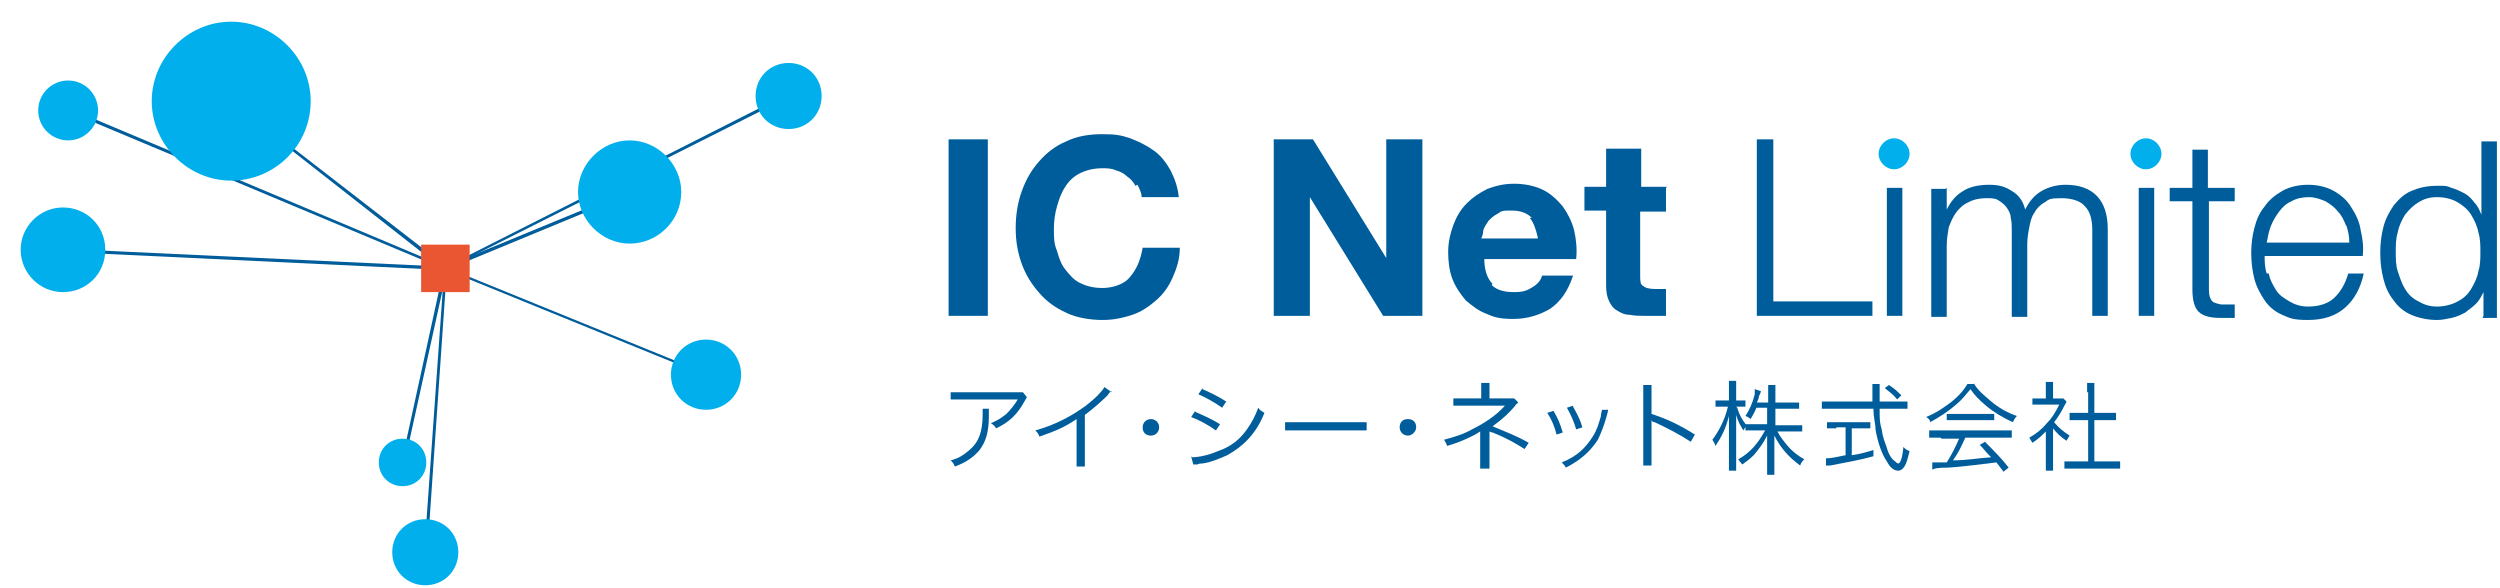 <?xml version="1.0" encoding="UTF-8"?>
<svg id="_レイヤー_1" data-name="レイヤー_1" xmlns="http://www.w3.org/2000/svg" xmlns:xlink="http://www.w3.org/1999/xlink" version="1.1" viewBox="0 0 242.2 57">
  <!-- Generator: Adobe Illustrator 29.5.1, SVG Export Plug-In . SVG Version: 2.1.0 Build 141)  -->
  <defs>
    <style>
      .st0 {
        filter: url(#drop-shadow-1);
      }

      .st1 {
        fill: #ea5532;
      }

      .st2 {
        fill: #005d9c;
      }

      .st3 {
        fill: #00afec;
      }
    </style>
    <filter id="drop-shadow-1" x="1.1" y="1.2" width="240" height="54.6" filterUnits="userSpaceOnUse">
      <feOffset dx=".9" dy=".9"/>
      <feGaussianBlur result="blur" stdDeviation="1.4"/>
      <feFlood flood-color="#231815" flood-opacity=".4"/>
      <feComposite in2="blur" operator="in"/>
      <feComposite in="SourceGraphic"/>
    </filter>
  </defs>
  <g class="st0">
    <g>
      <g>
        <g>
          <path class="st2" d="M94.9,38.7q0,.2,0,.7c0,1.6-.3,2.5-.9,3.3-.6.7-1.3,1.2-2.4,1.6-.1-.3-.2-.4-.4-.6.8-.2,1.2-.5,1.7-.9,1-.8,1.4-1.8,1.4-3.6s0-.3,0-.5h.8ZM98.6,37.5c0,.1-.1.2-.2.4-.7,1.3-1.5,2.1-2.8,2.7-.1-.2-.2-.3-.5-.5.7-.3,1-.5,1.5-.9.4-.4.8-.9,1.1-1.4h-5.4c-.5,0-.8,0-1.1,0v-.7c.3,0,.6,0,1.1,0h5.1q.6,0,.8,0l.4.5Z"/>
          <path class="st2" d="M106.8,37c-.2.1-.2.1-.4.4-.6.6-1.4,1.3-2.2,1.9v4c0,.5,0,.7,0,1h-.8c0-.2,0-.5,0-1v-3.6c-1.2.8-1.9,1.1-3.6,1.7-.1-.3-.2-.4-.4-.6,1.8-.5,3.4-1.3,4.9-2.4.9-.7,1.5-1.3,1.8-1.8l.7.5Z"/>
          <path class="st2" d="M111.4,40.5c0,.4-.3.8-.8.8s-.8-.3-.8-.8.4-.8.8-.8.8.3.8.8Z"/>
          <path class="st2" d="M114.9,39c.9.4,1.6.7,2.4,1.2l-.4.6c-.7-.5-1.6-1-2.4-1.3l.4-.6ZM114.6,43.4c.6,0,1.6-.2,2.5-.6,1.2-.4,2.1-1.1,2.8-2.1.5-.7.8-1.3,1.1-2.1.2.3.3.3.6.5-.8,2-2,3.2-3.6,4.1-.7.3-1.6.7-2.4.8-.2,0-.3,0-.5.1-.2,0-.2,0-.4,0l-.2-.8ZM115.6,36.8c.9.4,1.5.7,2.3,1.2l-.4.6c-.7-.5-1.6-1-2.3-1.3l.4-.6Z"/>
          <path class="st2" d="M123.7,40c.3,0,.5,0,1.2,0h5.5c.7,0,.8,0,1.1,0v.8c-.3,0-.5,0-1.2,0h-5.5c-.7,0-.9,0-1.2,0v-.8Z"/>
          <path class="st2" d="M136.3,40.5c0,.4-.4.8-.8.8s-.8-.3-.8-.8.3-.8.8-.8.8.3.8.8Z"/>
          <path class="st2" d="M142.5,44.5c0-.2,0-.5,0-.8v-2.4h0v-.3s0,0,0-.1c-.6.4-1.8,1-3.2,1.4-.1-.3-.2-.4-.3-.6,1.1-.3,1.8-.5,2.7-1,1.2-.6,2.3-1.3,3.2-2.3-.2,0-.4,0-.5,0h-3.6c-.4,0-.7,0-.9,0v-.7c.2,0,.5,0,.9,0h1.8v-.9c0-.3,0-.5,0-.6h.8c0,.2,0,.3,0,.6v.9h2c.2,0,.3,0,.4,0l.4.4c-.1.1-.2.1-.3.3-.6.7-1.1,1.2-2.2,2,1.4.6,2.3.9,3.5,1.6l-.4.6c-.8-.5-1.6-1-3.1-1.6,0,0-.1,0-.3-.1,0,.1,0,.3,0,.5v2.3c0,.4,0,.6,0,.8h-.8Z"/>
          <path class="st2" d="M149.6,38.9c.4.7.6,1.1.9,2.1l-.6.2c-.2-.8-.5-1.5-.9-2.1l.6-.2ZM154.9,38.8q0,.1-.2.8c-.2.7-.5,1.5-.8,2.1-.7,1.1-1.7,2-3.1,2.7-.1-.2-.2-.3-.4-.5,1.5-.6,2.3-1.4,3-2.5.4-.6.6-1.3.8-2,0-.3.1-.5.1-.6h0c0,0,.7,0,.7,0ZM151.5,38.5c.5.9.7,1.3.9,2l-.6.2c-.2-.7-.5-1.4-.9-2.1l.6-.2Z"/>
          <path class="st2" d="M158.3,44.3c0-.3,0-.5,0-1v-5.9c0-.5,0-.7,0-1h.8c0,.3,0,.4,0,1v1.8c1.5.5,2.6,1,4.2,2l-.4.7c-.9-.6-2.2-1.3-3.5-1.9-.1,0-.2,0-.3-.2h0c0,.2,0,.3,0,.6v2.8c0,.5,0,.7,0,1h-.8Z"/>
          <path class="st2" d="M167.4,38.6c.2.7.5,1.2.9,1.7-.1.2-.2.3-.3.5-.3-.5-.5-.8-.7-1.5q0,.7,0,1.5v2.8c0,.5,0,.8,0,1.1h-.7c0-.3,0-.6,0-1.1v-2.7c0-.5,0-.9,0-1.5-.3,1.2-.7,2-1.3,2.9-.1-.3-.2-.4-.3-.6.6-.8,1.2-1.9,1.5-3.2h-.5c-.3,0-.5,0-.7,0v-.6c.2,0,.4,0,.7,0h.6v-.9c0-.5,0-.8,0-1h.7c0,.2,0,.5,0,1v.9h.3c.3,0,.4,0,.6,0v.6c-.2,0-.4,0-.6,0h-.3ZM169.3,38.5c-.2.5-.3.7-.6,1.2-.2-.2-.3-.2-.5-.3.4-.6.7-1.3.9-2.1,0-.2,0-.4,0-.5l.6.2c0,0,0,.1-.2.5,0,.2-.1.4-.2.6h1.1v-.9c0-.4,0-.6,0-.8h.7c0,.2,0,.4,0,.8v.9h1.4c.4,0,.7,0,.9,0v.6c-.2,0-.5,0-.9,0h-1.4v1.6h1.7c.4,0,.6,0,.9,0v.6c-.3,0-.6,0-.9,0h-1.5c.3.6.6.9.9,1.3.5.6,1,1,1.7,1.4-.2.2-.3.3-.4.6-1.1-.8-1.9-1.7-2.5-2.9q0,.2,0,.5c0,.2,0,.4,0,.6v1.7c0,.4,0,.7,0,1h-.7c0-.3,0-.6,0-1v-1.7c0,0,0-.5,0-1.1-.4.8-.8,1.3-1.3,1.9-.4.4-.7.6-1.1.9-.2-.2-.3-.4-.4-.5,1.1-.6,1.9-1.5,2.6-2.8h-1c-.4,0-.7,0-.9,0v-.6c.3,0,.5,0,.9,0h1.2v-1.6h-1.3Z"/>
          <path class="st2" d="M183,38c.4,0,.7,0,.9,0v.7c-.3,0-.6,0-1,0h-1.7c0,1.1,0,1.3.2,2,.1.8.3,1.2.5,1.8.2.7.5,1.1.8,1.3.1.1.2.2.3.2.2,0,.4-.5.5-1.6.2.2.3.3.6.4-.2.8-.3,1.2-.5,1.5-.2.3-.4.4-.6.4-.4,0-.8-.3-1.1-.9-.5-.7-.9-1.9-1.1-3.1,0-.6-.2-1.1-.2-2h-4c-.4,0-.7,0-1,0v-.7c.3,0,.6,0,1,0h3.9q0-.3,0-1t0-.7h.7c0,.2,0,.5,0,.9s0,.4,0,.8h1.8ZM177,40.6c-.4,0-.6,0-.9,0v-.6c.2,0,.5,0,.9,0h2.4c.4,0,.6,0,.9,0v.6c-.2,0-.5,0-.8,0h-1v2.6c.7-.1,1.1-.2,2.1-.5v.6c-1.4.4-2.7.6-4.2.9-.1,0-.3,0-.4,0v-.7c.3,0,.5,0,1.9-.3v-2.7h-.9ZM182.9,37.8c-.4-.5-.7-.7-1.2-1.1l.4-.3c.6.4.8.6,1.2,1l-.4.4Z"/>
          <path class="st2" d="M190.3,36.2c.4.7.9,1.1,1.6,1.7.8.7,1.7,1.2,2.6,1.5-.2.2-.3.4-.4.6-.9-.4-1.9-1-2.6-1.6-.6-.5-1.1-1-1.5-1.6-.5.6-.8,1-1.4,1.5-.8.7-1.6,1.2-2.5,1.7,0-.2-.2-.4-.4-.5,1-.4,1.7-.9,2.5-1.5.6-.5,1.1-1,1.5-1.7h.7ZM187.1,41.5c-.5,0-.8,0-1.1,0v-.7c.3,0,.6,0,1.1,0h5.8c.5,0,.8,0,1.1,0v.7c-.3,0-.6,0-1.1,0h-3.4c-.5,1.1-.7,1.5-1.2,2.2,1.3,0,2.3-.2,3.7-.3-.6-.6-.7-.8-1.1-1.2l.5-.3c.9.9,1.6,1.6,2.3,2.5l-.5.4c-.4-.5-.5-.7-.7-.9-1.7.2-3.1.4-4.6.5-1.2,0-1.4.1-1.6.2v-.7s.2,0,.4,0,.1,0,1,0c.5-.8.8-1.4,1.2-2.3h-1.7ZM187.7,39.2c.2,0,.4,0,.7,0h3.1c.4,0,.6,0,.8,0v.6c-.2,0-.4,0-.8,0h-3.1c-.3,0-.5,0-.7,0v-.6Z"/>
          <path class="st2" d="M198,43.8c0,.4,0,.7,0,.9h-.7c0-.3,0-.5,0-.9v-2.9c-.5.5-.7.7-1.3,1.1-.1-.2-.2-.3-.3-.5.7-.4,1.2-.8,1.7-1.4.5-.5.8-1,1.2-1.8h-1.8c-.3,0-.5,0-.8,0v-.6c.3,0,.5,0,.7,0h.6v-.9c0-.3,0-.5,0-.7h.7c0,.2,0,.4,0,.7v.9h.5c.3,0,.4,0,.5,0l.3.3c0,.1-.1.2-.2.4-.3.6-.6,1.1-1,1.6.5.6.9.9,1.5,1.3-.1.2-.2.3-.3.5-.6-.4-.9-.7-1.3-1.2v3.1ZM201.3,37.1c0-.3,0-.5,0-.9h.7c0,.3,0,.5,0,.9v2h1.2c.4,0,.7,0,.9,0v.7c-.3,0-.6,0-.9,0h-1.2v4h1.5c.5,0,.8,0,1,0v.7c-.3,0-.6,0-1,0h-3.4c-.4,0-.7,0-1,0v-.7c.2,0,.5,0,1,0h1.3v-4h-.9c-.3,0-.6,0-.9,0v-.7c.2,0,.5,0,.9,0h.9v-2Z"/>
        </g>
        <g>
          <g>
            <path class="st2" d="M94.8,12.6v17.1h-3.8V12.6h3.8Z"/>
            <path class="st2" d="M109.1,17.1c-.2-.4-.5-.7-.8-.9-.3-.3-.7-.5-1.1-.6-.4-.2-.9-.2-1.3-.2-.9,0-1.6.2-2.2.5-.6.3-1.1.8-1.4,1.3-.4.6-.6,1.2-.8,1.9-.2.7-.3,1.4-.3,2.2s0,1.4.3,2.1c.2.7.4,1.3.8,1.8.4.5.8,1,1.4,1.3.6.3,1.3.5,2.2.5s2.1-.3,2.7-1.1c.6-.7,1-1.6,1.2-2.8h3.6c0,1.1-.3,2-.7,2.9-.4.9-.9,1.6-1.6,2.2-.7.6-1.4,1.1-2.3,1.4-.9.3-1.8.5-2.9.5s-2.5-.2-3.5-.7c-1.1-.5-1.9-1.1-2.6-1.9-.7-.8-1.3-1.7-1.7-2.8-.4-1.1-.6-2.2-.6-3.5s.2-2.5.6-3.6c.4-1.1.9-2,1.7-2.9.7-.8,1.6-1.5,2.6-1.9,1-.5,2.2-.7,3.5-.7s1.8.1,2.7.4c.8.3,1.6.7,2.3,1.2.7.5,1.2,1.2,1.6,1.9.4.8.7,1.6.8,2.6h-3.6c0-.4-.2-.8-.4-1.2Z"/>
            <path class="st2" d="M126.3,12.6l7.1,11.5h0v-11.5h3.5v17.1h-3.8l-7.1-11.5h0v11.5h-3.5V12.6h3.7Z"/>
            <path class="st2" d="M143.6,26.7c.5.5,1.2.7,2.2.7s1.3-.2,1.8-.5c.5-.3.8-.7.9-1.1h3c-.5,1.5-1.2,2.5-2.2,3.2-1,.6-2.2,1-3.6,1s-1.9-.2-2.6-.5c-.8-.3-1.4-.8-2-1.3-.5-.6-1-1.3-1.3-2.1-.3-.8-.4-1.7-.4-2.6s.2-1.8.5-2.6c.3-.8.7-1.5,1.3-2.1.6-.6,1.2-1,2-1.4.8-.3,1.6-.5,2.6-.5s2,.2,2.8.6c.8.4,1.4,1,1.9,1.6.5.7.9,1.5,1.1,2.3.2.9.3,1.8.2,2.8h-8.9c0,1.1.3,1.9.8,2.4ZM147.5,20.2c-.4-.4-1-.7-1.9-.7s-1,0-1.4.3c-.4.2-.6.4-.9.7-.2.3-.4.6-.5.9,0,.3-.1.6-.2.8h5.5c-.2-.9-.4-1.5-.8-2Z"/>
            <path class="st2" d="M160.5,17.3v2.3h-2.5v6.1c0,.6,0,1,.3,1.1.2.2.6.3,1.2.3s.4,0,.5,0c.2,0,.3,0,.5,0v2.6c-.3,0-.6,0-1,0-.4,0-.7,0-1,0-.5,0-1,0-1.5-.1-.5,0-.9-.2-1.2-.4-.4-.2-.6-.5-.8-.9-.2-.4-.3-.9-.3-1.5v-7.3h-2.1v-2.3h2.1v-3.7h3.4v3.7h2.5Z"/>
            <path class="st2" d="M170.9,12.6v15.7h9.6v1.4h-11.2V12.6h1.6Z"/>
            <path class="st2" d="M183.4,17.3v12.4h-1.5v-12.4h1.5Z"/>
            <path class="st2" d="M187.7,17.3v2.1h0c.4-.8.9-1.4,1.6-1.8.6-.4,1.5-.6,2.5-.6s1.6.2,2.2.6c.7.4,1.1,1,1.3,1.8.4-.8.9-1.4,1.6-1.8.7-.4,1.5-.6,2.3-.6,2.7,0,4.1,1.5,4.1,4.3v8.4h-1.5v-8.3c0-1-.2-1.8-.7-2.3-.4-.5-1.2-.8-2.3-.8s-1.2.1-1.6.4c-.4.2-.8.6-1,1-.3.4-.4.9-.5,1.4-.1.5-.2,1.1-.2,1.7v7h-1.5v-8.4c0-.4,0-.8-.1-1.2,0-.4-.2-.7-.4-1-.2-.3-.5-.5-.8-.7-.3-.2-.7-.2-1.2-.2s-1.2.1-1.7.4c-.5.2-.9.6-1.2,1-.3.4-.5.9-.7,1.4-.1.6-.2,1.1-.2,1.8v6.9h-1.5v-12.4h1.4Z"/>
            <path class="st2" d="M207.8,17.3v12.4h-1.5v-12.4h1.5Z"/>
            <path class="st2" d="M215.6,17.3v1.3h-2.5v8.3c0,.5,0,.9.2,1.2.1.3.5.4,1,.5.4,0,.9,0,1.3,0v1.3c-.2,0-.4,0-.7,0-.2,0-.4,0-.7,0-1,0-1.7-.2-2.1-.6-.4-.4-.6-1.1-.6-2.2v-8.5h-2.2v-1.3h2.2v-3.7h1.5v3.7h2.5Z"/>
            <path class="st2" d="M218.9,25.6c.1.6.4,1.1.7,1.6.3.5.8.8,1.3,1.1.5.3,1.1.5,1.8.5,1.1,0,2-.3,2.6-.9.6-.6,1-1.3,1.3-2.3h1.5c-.3,1.4-.9,2.5-1.8,3.3-.9.8-2.1,1.2-3.6,1.2s-1.8-.2-2.5-.5c-.7-.3-1.3-.8-1.7-1.4-.4-.6-.8-1.3-1-2.1-.2-.8-.3-1.6-.3-2.5s.1-1.6.3-2.4c.2-.8.5-1.5,1-2.1.4-.6,1-1.1,1.7-1.5.7-.4,1.6-.6,2.5-.6s1.8.2,2.5.6c.7.4,1.3.9,1.7,1.6.4.6.8,1.4.9,2.2.2.8.3,1.7.2,2.5h-9.5c0,.5,0,1.1.2,1.7ZM226.4,21c-.2-.5-.4-1-.8-1.4-.3-.4-.7-.7-1.2-1-.5-.2-1-.4-1.6-.4s-1.2.1-1.7.4c-.5.2-.9.6-1.2,1-.3.4-.6.9-.8,1.4-.2.5-.3,1.1-.4,1.6h8c0-.6-.1-1.1-.3-1.7Z"/>
            <path class="st2" d="M239.7,29.7v-2.3h0c-.2.4-.4.8-.7,1.1-.3.3-.7.6-1.1.9-.4.2-.8.4-1.3.5-.5.1-.9.2-1.4.2-.9,0-1.8-.2-2.5-.5-.7-.3-1.3-.8-1.7-1.4-.5-.6-.8-1.3-1-2.1-.2-.8-.3-1.6-.3-2.5s.1-1.7.3-2.5c.2-.8.6-1.5,1-2.1.5-.6,1-1.1,1.7-1.4.7-.3,1.5-.5,2.5-.5s.9,0,1.4.2c.4.1.8.3,1.2.5.4.2.7.5,1,.9.3.3.5.7.7,1.2h0v-7.1h1.5v17.1h-1.4ZM231.4,25.4c.2.6.4,1.2.7,1.7.3.5.7.9,1.3,1.2.5.3,1.1.5,1.8.5s1.5-.2,2-.5c.6-.3,1-.7,1.3-1.2.3-.5.6-1.1.7-1.7.2-.6.2-1.3.2-1.9s0-1.3-.2-1.9c-.1-.6-.4-1.2-.7-1.7-.3-.5-.8-.9-1.3-1.2-.5-.3-1.2-.5-2-.5s-1.3.2-1.8.5c-.5.3-.9.7-1.3,1.2-.3.5-.6,1.1-.7,1.7-.2.6-.2,1.3-.2,1.9s0,1.3.2,1.9Z"/>
          </g>
          <path class="st3" d="M184.1,14c0,.8-.7,1.5-1.5,1.5s-1.5-.7-1.5-1.5.7-1.5,1.5-1.5,1.5.7,1.5,1.5Z"/>
          <path class="st3" d="M208.5,14c0,.8-.7,1.5-1.5,1.5s-1.5-.7-1.5-1.5.7-1.5,1.5-1.5,1.5.7,1.5,1.5Z"/>
        </g>
      </g>
      <g>
        <polygon class="st2" points="42.2 25.3 21.4 9 21.5 8.8 42.3 24.9 60 17.6 60.1 17.9 42.2 25.3"/>
        <polygon class="st2" points="40.5 52.6 40.2 52.6 42 27.1 38.3 43.9 38 43.9 42.1 25.1 42.4 25.1 40.5 52.6"/>
        <polygon class="st2" points="43.1 25.3 5.2 23.5 5.2 23.2 41.5 24.9 5.7 9.9 5.8 9.6 43.1 25.3"/>
        <polygon class="st2" points="42.3 25.2 42.2 25 75.4 8.2 75.5 8.5 42.3 25.2"/>
        <polygon class="st2" points="67.5 35.5 42.2 25.2 42.3 25 67.6 35.3 67.5 35.5"/>
        <g>
          <g>
            <path class="st3" d="M29.2,8.9c0,4.3-3.5,7.7-7.7,7.7s-7.7-3.5-7.7-7.7,3.5-7.7,7.7-7.7,7.7,3.5,7.7,7.7Z"/>
            <g>
              <path class="st3" d="M9.3,23.3c0,2.3-1.8,4.1-4.1,4.1s-4.1-1.9-4.1-4.1,1.8-4.1,4.1-4.1,4.1,1.8,4.1,4.1Z"/>
              <path class="st3" d="M8.6,9.8c0,1.6-1.3,2.9-2.9,2.9s-2.9-1.3-2.9-2.9,1.3-2.9,2.9-2.9,2.9,1.3,2.9,2.9Z"/>
            </g>
          </g>
          <g>
            <path class="st3" d="M40.4,43.9c0,1.3-1,2.3-2.3,2.3s-2.3-1-2.3-2.3,1-2.3,2.3-2.3,2.3,1,2.3,2.3Z"/>
            <path class="st3" d="M43.5,52.6c0,1.8-1.4,3.2-3.2,3.2s-3.2-1.4-3.2-3.2,1.4-3.2,3.2-3.2,3.2,1.4,3.2,3.2Z"/>
          </g>
          <g>
            <path class="st3" d="M65.1,17.7c0,2.8-2.3,5-5,5s-5-2.3-5-5,2.3-5,5-5,5,2.3,5,5Z"/>
            <path class="st3" d="M70.9,35.4c0,1.9-1.5,3.4-3.4,3.4s-3.4-1.5-3.4-3.4,1.5-3.4,3.4-3.4,3.4,1.5,3.4,3.4Z"/>
            <path class="st3" d="M78.7,8.4c0,1.8-1.4,3.2-3.2,3.2s-3.2-1.4-3.2-3.2,1.4-3.2,3.2-3.2,3.2,1.4,3.2,3.2Z"/>
          </g>
          <rect class="st1" x="39.9" y="22.8" width="4.7" height="4.6"/>
        </g>
      </g>
    </g>
  </g>
</svg>